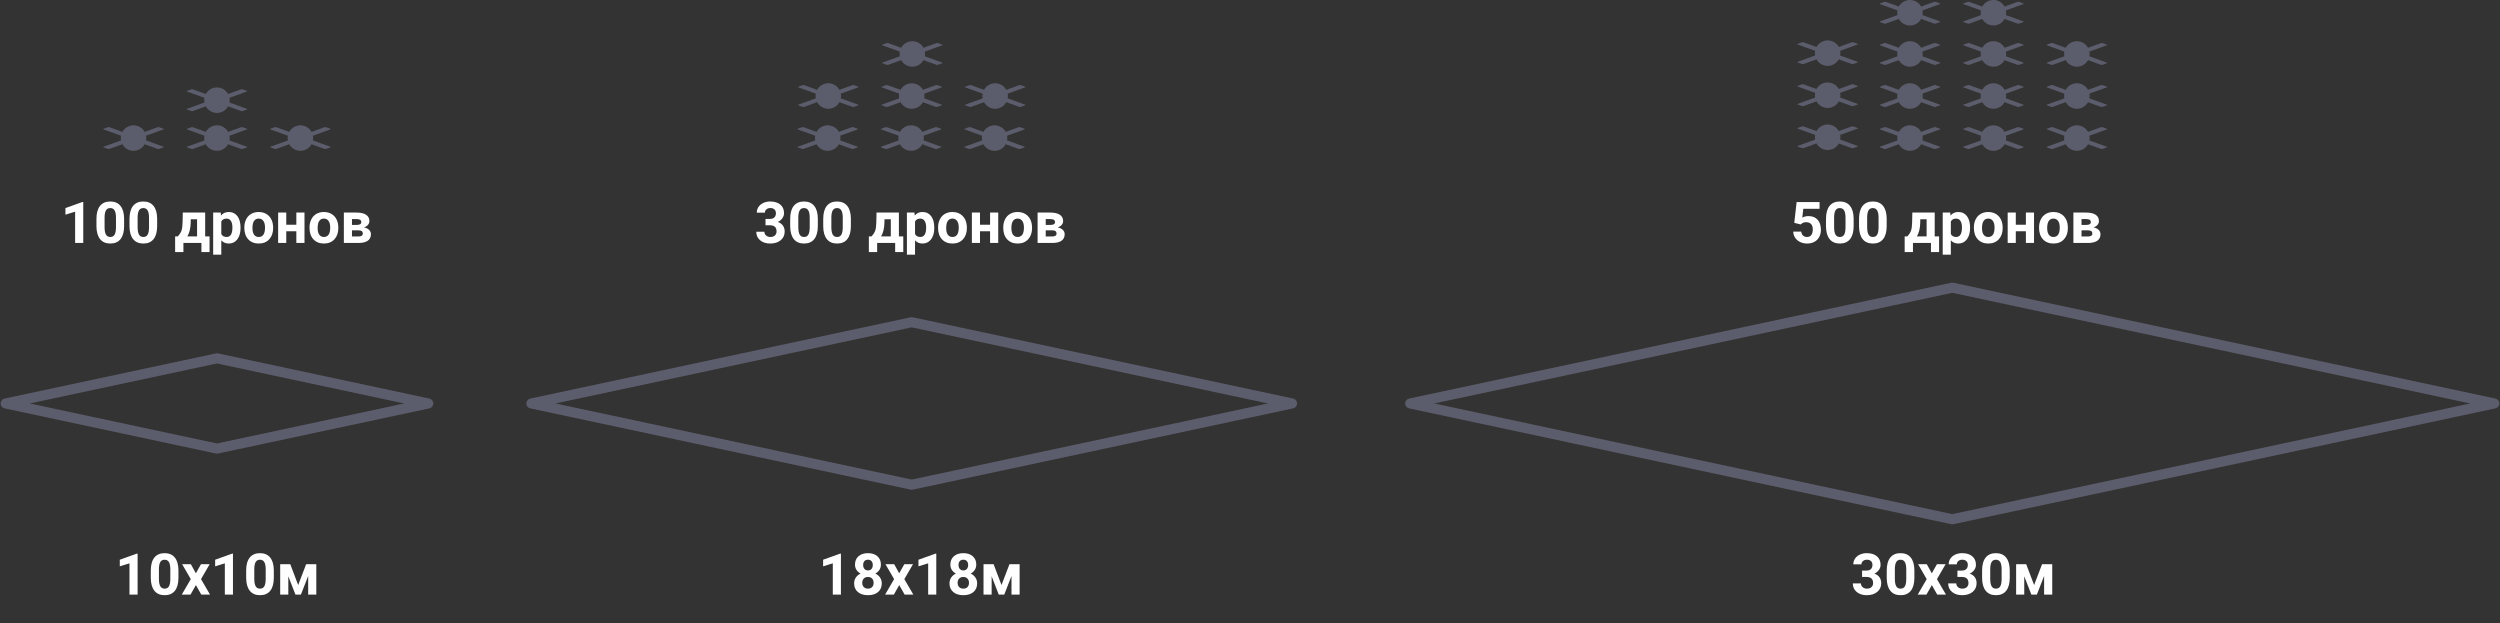 <svg width="782" height="195" viewBox="0 0 782 195" fill="none" xmlns="http://www.w3.org/2000/svg">
<rect x="0" y="0" width="782" height="195" fill="#333333" stroke="none"/>
<path d="M26.04 76H23.5V66.209L20.468 67.149V65.084L25.768 63.185H26.04V76ZM38.819 70.709C38.819 72.478 38.453 73.832 37.721 74.769C36.988 75.707 35.916 76.176 34.504 76.176C33.109 76.176 32.043 75.716 31.305 74.796C30.566 73.876 30.189 72.558 30.171 70.841V68.485C30.171 66.698 30.54 65.342 31.278 64.416C32.023 63.49 33.092 63.027 34.486 63.027C35.881 63.027 36.947 63.487 37.685 64.407C38.424 65.321 38.802 66.637 38.819 68.353V70.709ZM36.279 68.125C36.279 67.064 36.133 66.294 35.84 65.814C35.553 65.327 35.102 65.084 34.486 65.084C33.889 65.084 33.446 65.315 33.159 65.778C32.878 66.235 32.728 66.953 32.711 67.932V71.043C32.711 72.086 32.852 72.862 33.133 73.372C33.42 73.876 33.877 74.128 34.504 74.128C35.125 74.128 35.573 73.885 35.849 73.398C36.124 72.912 36.268 72.168 36.279 71.166V68.125ZM49.155 70.709C49.155 72.478 48.789 73.832 48.057 74.769C47.324 75.707 46.252 76.176 44.84 76.176C43.445 76.176 42.379 75.716 41.641 74.796C40.902 73.876 40.524 72.558 40.507 70.841V68.485C40.507 66.698 40.876 65.342 41.614 64.416C42.358 63.49 43.428 63.027 44.822 63.027C46.217 63.027 47.283 63.487 48.022 64.407C48.76 65.321 49.138 66.637 49.155 68.353V70.709ZM46.615 68.125C46.615 67.064 46.469 66.294 46.176 65.814C45.889 65.327 45.438 65.084 44.822 65.084C44.225 65.084 43.782 65.315 43.495 65.778C43.214 66.235 43.065 66.953 43.047 67.932V71.043C43.047 72.086 43.188 72.862 43.469 73.372C43.756 73.876 44.213 74.128 44.84 74.128C45.461 74.128 45.909 73.885 46.185 73.398C46.46 72.912 46.603 72.168 46.615 71.166V68.125ZM55.598 73.952C56.172 73.343 56.562 72.739 56.767 72.142C56.972 71.544 57.086 70.697 57.109 69.602L57.18 66.49H64.176V73.952H65.547V78.856H63.007V76H57.373V78.856H54.78V73.952H55.598ZM58.595 73.952H61.645V68.591H59.667L59.649 69.733C59.597 71.48 59.245 72.886 58.595 73.952ZM75.241 71.333C75.241 72.798 74.907 73.973 74.239 74.857C73.577 75.736 72.681 76.176 71.55 76.176C70.589 76.176 69.812 75.842 69.221 75.174V79.656H66.681V66.49H69.036L69.124 67.422C69.739 66.684 70.542 66.314 71.532 66.314C72.704 66.314 73.615 66.748 74.266 67.615C74.916 68.482 75.241 69.678 75.241 71.201V71.333ZM72.701 71.148C72.701 70.264 72.543 69.581 72.227 69.101C71.916 68.62 71.462 68.38 70.864 68.38C70.067 68.38 69.519 68.685 69.221 69.294V73.188C69.531 73.814 70.085 74.128 70.882 74.128C72.095 74.128 72.701 73.135 72.701 71.148ZM76.428 71.157C76.428 70.214 76.609 69.373 76.973 68.635C77.336 67.897 77.857 67.325 78.537 66.921C79.223 66.517 80.017 66.314 80.919 66.314C82.202 66.314 83.248 66.707 84.057 67.492C84.871 68.277 85.325 69.344 85.419 70.691L85.436 71.342C85.436 72.801 85.029 73.973 84.215 74.857C83.4 75.736 82.308 76.176 80.936 76.176C79.565 76.176 78.47 75.736 77.649 74.857C76.835 73.978 76.428 72.783 76.428 71.272V71.157ZM78.968 71.342C78.968 72.244 79.138 72.936 79.478 73.416C79.817 73.891 80.304 74.128 80.936 74.128C81.552 74.128 82.032 73.894 82.378 73.425C82.724 72.95 82.897 72.194 82.897 71.157C82.897 70.272 82.724 69.587 82.378 69.101C82.032 68.614 81.546 68.371 80.919 68.371C80.298 68.371 79.817 68.614 79.478 69.101C79.138 69.581 78.968 70.328 78.968 71.342ZM95.245 76H92.696V72.344H89.541V76H87.001V66.49H89.541V70.305H92.696V66.49H95.245V76ZM96.818 71.157C96.818 70.214 97 69.373 97.363 68.635C97.727 67.897 98.248 67.325 98.928 66.921C99.613 66.517 100.407 66.314 101.31 66.314C102.593 66.314 103.639 66.707 104.447 67.492C105.262 68.277 105.716 69.344 105.81 70.691L105.827 71.342C105.827 72.801 105.42 73.973 104.605 74.857C103.791 75.736 102.698 76.176 101.327 76.176C99.956 76.176 98.86 75.736 98.04 74.857C97.226 73.978 96.818 72.783 96.818 71.272V71.157ZM99.358 71.342C99.358 72.244 99.528 72.936 99.868 73.416C100.208 73.891 100.694 74.128 101.327 74.128C101.942 74.128 102.423 73.894 102.769 73.425C103.114 72.95 103.287 72.194 103.287 71.157C103.287 70.272 103.114 69.587 102.769 69.101C102.423 68.614 101.937 68.371 101.31 68.371C100.688 68.371 100.208 68.614 99.868 69.101C99.528 69.581 99.358 70.328 99.358 71.342ZM107.559 76V66.49H111.531C112.826 66.49 113.819 66.719 114.511 67.176C115.202 67.633 115.548 68.289 115.548 69.144C115.548 69.584 115.401 69.98 115.108 70.331C114.821 70.677 114.399 70.943 113.843 71.131C114.522 71.26 115.056 71.515 115.442 71.895C115.835 72.27 116.031 72.733 116.031 73.284C116.031 74.169 115.697 74.843 115.029 75.306C114.367 75.769 113.403 76 112.138 76H107.559ZM110.099 72.054V73.97H112.146C113.043 73.97 113.491 73.656 113.491 73.029C113.491 72.391 113.063 72.065 112.208 72.054H110.099ZM110.099 70.349H111.672C112.562 70.337 113.008 70.05 113.008 69.487C113.008 69.142 112.885 68.895 112.639 68.749C112.398 68.603 112.029 68.529 111.531 68.529H110.099V70.349Z" fill="white"/>
<path d="M239.454 68.477H240.808C241.452 68.477 241.93 68.315 242.24 67.993C242.551 67.671 242.706 67.243 242.706 66.71C242.706 66.194 242.551 65.793 242.24 65.506C241.936 65.219 241.514 65.075 240.975 65.075C240.488 65.075 240.081 65.21 239.753 65.48C239.425 65.743 239.261 66.089 239.261 66.517H236.721C236.721 65.849 236.899 65.251 237.257 64.724C237.62 64.19 238.124 63.774 238.769 63.476C239.419 63.177 240.134 63.027 240.913 63.027C242.267 63.027 243.327 63.352 244.095 64.003C244.862 64.647 245.246 65.538 245.246 66.675C245.246 67.261 245.067 67.8 244.71 68.292C244.353 68.784 243.884 69.162 243.304 69.426C244.024 69.684 244.561 70.07 244.912 70.586C245.27 71.102 245.448 71.711 245.448 72.414C245.448 73.551 245.032 74.462 244.2 75.147C243.374 75.833 242.278 76.176 240.913 76.176C239.636 76.176 238.59 75.839 237.775 75.165C236.967 74.491 236.562 73.601 236.562 72.493H239.103C239.103 72.974 239.281 73.366 239.639 73.671C240.002 73.976 240.447 74.128 240.975 74.128C241.578 74.128 242.05 73.97 242.39 73.653C242.735 73.331 242.908 72.906 242.908 72.379C242.908 71.102 242.205 70.463 240.799 70.463H239.454V68.477ZM255.819 70.709C255.819 72.478 255.453 73.832 254.721 74.769C253.988 75.707 252.916 76.176 251.504 76.176C250.109 76.176 249.043 75.716 248.305 74.796C247.566 73.876 247.188 72.558 247.171 70.841V68.485C247.171 66.698 247.54 65.342 248.278 64.416C249.022 63.49 250.092 63.027 251.486 63.027C252.881 63.027 253.947 63.487 254.686 64.407C255.424 65.321 255.802 66.637 255.819 68.353V70.709ZM253.279 68.125C253.279 67.064 253.133 66.294 252.84 65.814C252.553 65.327 252.102 65.084 251.486 65.084C250.889 65.084 250.446 65.315 250.159 65.778C249.878 66.235 249.729 66.953 249.711 67.932V71.043C249.711 72.086 249.852 72.862 250.133 73.372C250.42 73.876 250.877 74.128 251.504 74.128C252.125 74.128 252.573 73.885 252.849 73.398C253.124 72.912 253.268 72.168 253.279 71.166V68.125ZM266.155 70.709C266.155 72.478 265.789 73.832 265.057 74.769C264.324 75.707 263.252 76.176 261.84 76.176C260.445 76.176 259.379 75.716 258.641 74.796C257.902 73.876 257.524 72.558 257.507 70.841V68.485C257.507 66.698 257.876 65.342 258.614 64.416C259.358 63.49 260.428 63.027 261.822 63.027C263.217 63.027 264.283 63.487 265.021 64.407C265.76 65.321 266.138 66.637 266.155 68.353V70.709ZM263.615 68.125C263.615 67.064 263.469 66.294 263.176 65.814C262.889 65.327 262.438 65.084 261.822 65.084C261.225 65.084 260.782 65.315 260.495 65.778C260.214 66.235 260.064 66.953 260.047 67.932V71.043C260.047 72.086 260.188 72.862 260.469 73.372C260.756 73.876 261.213 74.128 261.84 74.128C262.461 74.128 262.909 73.885 263.185 73.398C263.46 72.912 263.604 72.168 263.615 71.166V68.125ZM272.598 73.952C273.172 73.343 273.562 72.739 273.767 72.142C273.972 71.544 274.086 70.697 274.109 69.602L274.18 66.49H281.176V73.952H282.547V78.856H280.007V76H274.373V78.856H271.78V73.952H272.598ZM275.595 73.952H278.645V68.591H276.667L276.649 69.733C276.597 71.48 276.245 72.886 275.595 73.952ZM292.241 71.333C292.241 72.798 291.907 73.973 291.239 74.857C290.577 75.736 289.681 76.176 288.55 76.176C287.589 76.176 286.812 75.842 286.221 75.174V79.656H283.681V66.49H286.036L286.124 67.422C286.739 66.684 287.542 66.314 288.532 66.314C289.704 66.314 290.615 66.748 291.266 67.615C291.916 68.482 292.241 69.678 292.241 71.201V71.333ZM289.701 71.148C289.701 70.264 289.543 69.581 289.227 69.101C288.916 68.62 288.462 68.38 287.864 68.38C287.067 68.38 286.52 68.685 286.221 69.294V73.188C286.531 73.814 287.085 74.128 287.882 74.128C289.095 74.128 289.701 73.135 289.701 71.148ZM293.428 71.157C293.428 70.214 293.609 69.373 293.973 68.635C294.336 67.897 294.857 67.325 295.537 66.921C296.223 66.517 297.017 66.314 297.919 66.314C299.202 66.314 300.248 66.707 301.057 67.492C301.871 68.277 302.325 69.344 302.419 70.691L302.437 71.342C302.437 72.801 302.029 73.973 301.215 74.857C300.4 75.736 299.308 76.176 297.937 76.176C296.565 76.176 295.47 75.736 294.649 74.857C293.835 73.978 293.428 72.783 293.428 71.272V71.157ZM295.968 71.342C295.968 72.244 296.138 72.936 296.478 73.416C296.817 73.891 297.304 74.128 297.937 74.128C298.552 74.128 299.032 73.894 299.378 73.425C299.724 72.95 299.896 72.194 299.896 71.157C299.896 70.272 299.724 69.587 299.378 69.101C299.032 68.614 298.546 68.371 297.919 68.371C297.298 68.371 296.817 68.614 296.478 69.101C296.138 69.581 295.968 70.328 295.968 71.342ZM312.245 76H309.696V72.344H306.541V76H304.001V66.49H306.541V70.305H309.696V66.49H312.245V76ZM313.818 71.157C313.818 70.214 314 69.373 314.363 68.635C314.727 67.897 315.248 67.325 315.928 66.921C316.613 66.517 317.407 66.314 318.31 66.314C319.593 66.314 320.639 66.707 321.447 67.492C322.262 68.277 322.716 69.344 322.81 70.691L322.827 71.342C322.827 72.801 322.42 73.973 321.605 74.857C320.791 75.736 319.698 76.176 318.327 76.176C316.956 76.176 315.86 75.736 315.04 74.857C314.226 73.978 313.818 72.783 313.818 71.272V71.157ZM316.358 71.342C316.358 72.244 316.528 72.936 316.868 73.416C317.208 73.891 317.694 74.128 318.327 74.128C318.942 74.128 319.423 73.894 319.769 73.425C320.114 72.95 320.287 72.194 320.287 71.157C320.287 70.272 320.114 69.587 319.769 69.101C319.423 68.614 318.937 68.371 318.31 68.371C317.688 68.371 317.208 68.614 316.868 69.101C316.528 69.581 316.358 70.328 316.358 71.342ZM324.559 76V66.49H328.531C329.826 66.49 330.819 66.719 331.511 67.176C332.202 67.633 332.548 68.289 332.548 69.144C332.548 69.584 332.401 69.98 332.108 70.331C331.821 70.677 331.399 70.943 330.843 71.131C331.522 71.26 332.056 71.515 332.442 71.895C332.835 72.27 333.031 72.733 333.031 73.284C333.031 74.169 332.697 74.843 332.029 75.306C331.367 75.769 330.403 76 329.138 76H324.559ZM327.099 72.054V73.97H329.146C330.043 73.97 330.491 73.656 330.491 73.029C330.491 72.391 330.063 72.065 329.208 72.054H327.099ZM327.099 70.349H328.672C329.562 70.337 330.008 70.05 330.008 69.487C330.008 69.142 329.885 68.895 329.639 68.749C329.398 68.603 329.029 68.529 328.531 68.529H327.099V70.349Z" fill="white"/>
<path d="M561.248 69.707L561.986 63.203H569.158V65.321H564.069L563.753 68.072C564.356 67.75 564.998 67.589 565.678 67.589C566.896 67.589 567.852 67.967 568.543 68.723C569.234 69.478 569.58 70.536 569.58 71.895C569.58 72.722 569.404 73.463 569.053 74.119C568.707 74.769 568.209 75.276 567.559 75.64C566.908 75.997 566.141 76.176 565.256 76.176C564.482 76.176 563.765 76.02 563.103 75.71C562.44 75.394 561.916 74.951 561.529 74.383C561.148 73.814 560.946 73.167 560.923 72.44H563.437C563.489 72.974 563.674 73.39 563.99 73.689C564.312 73.981 564.731 74.128 565.247 74.128C565.821 74.128 566.264 73.923 566.574 73.513C566.885 73.097 567.04 72.511 567.04 71.755C567.04 71.028 566.861 70.472 566.504 70.085C566.146 69.698 565.64 69.505 564.983 69.505C564.38 69.505 563.891 69.663 563.516 69.98L563.27 70.208L561.248 69.707ZM579.819 70.709C579.819 72.478 579.453 73.832 578.721 74.769C577.988 75.707 576.916 76.176 575.504 76.176C574.109 76.176 573.043 75.716 572.305 74.796C571.566 73.876 571.188 72.558 571.171 70.841V68.485C571.171 66.698 571.54 65.342 572.278 64.416C573.022 63.49 574.092 63.027 575.486 63.027C576.881 63.027 577.947 63.487 578.686 64.407C579.424 65.321 579.802 66.637 579.819 68.353V70.709ZM577.279 68.125C577.279 67.064 577.133 66.294 576.84 65.814C576.553 65.327 576.102 65.084 575.486 65.084C574.889 65.084 574.446 65.315 574.159 65.778C573.878 66.235 573.729 66.953 573.711 67.932V71.043C573.711 72.086 573.852 72.862 574.133 73.372C574.42 73.876 574.877 74.128 575.504 74.128C576.125 74.128 576.573 73.885 576.849 73.398C577.124 72.912 577.268 72.168 577.279 71.166V68.125ZM590.155 70.709C590.155 72.478 589.789 73.832 589.057 74.769C588.324 75.707 587.252 76.176 585.84 76.176C584.445 76.176 583.379 75.716 582.641 74.796C581.902 73.876 581.524 72.558 581.507 70.841V68.485C581.507 66.698 581.876 65.342 582.614 64.416C583.358 63.49 584.428 63.027 585.822 63.027C587.217 63.027 588.283 63.487 589.021 64.407C589.76 65.321 590.138 66.637 590.155 68.353V70.709ZM587.615 68.125C587.615 67.064 587.469 66.294 587.176 65.814C586.889 65.327 586.438 65.084 585.822 65.084C585.225 65.084 584.782 65.315 584.495 65.778C584.214 66.235 584.064 66.953 584.047 67.932V71.043C584.047 72.086 584.188 72.862 584.469 73.372C584.756 73.876 585.213 74.128 585.84 74.128C586.461 74.128 586.909 73.885 587.185 73.398C587.46 72.912 587.604 72.168 587.615 71.166V68.125ZM596.598 73.952C597.172 73.343 597.562 72.739 597.767 72.142C597.972 71.544 598.086 70.697 598.109 69.602L598.18 66.49H605.176V73.952H606.547V78.856H604.007V76H598.373V78.856H595.78V73.952H596.598ZM599.595 73.952H602.645V68.591H600.667L600.649 69.733C600.597 71.48 600.245 72.886 599.595 73.952ZM616.241 71.333C616.241 72.798 615.907 73.973 615.239 74.857C614.577 75.736 613.681 76.176 612.55 76.176C611.589 76.176 610.812 75.842 610.221 75.174V79.656H607.681V66.49H610.036L610.124 67.422C610.739 66.684 611.542 66.314 612.532 66.314C613.704 66.314 614.615 66.748 615.266 67.615C615.916 68.482 616.241 69.678 616.241 71.201V71.333ZM613.701 71.148C613.701 70.264 613.543 69.581 613.227 69.101C612.916 68.62 612.462 68.38 611.864 68.38C611.067 68.38 610.52 68.685 610.221 69.294V73.188C610.531 73.814 611.085 74.128 611.882 74.128C613.095 74.128 613.701 73.135 613.701 71.148ZM617.428 71.157C617.428 70.214 617.609 69.373 617.973 68.635C618.336 67.897 618.857 67.325 619.537 66.921C620.223 66.517 621.017 66.314 621.919 66.314C623.202 66.314 624.248 66.707 625.057 67.492C625.871 68.277 626.325 69.344 626.419 70.691L626.437 71.342C626.437 72.801 626.029 73.973 625.215 74.857C624.4 75.736 623.308 76.176 621.937 76.176C620.565 76.176 619.47 75.736 618.649 74.857C617.835 73.978 617.428 72.783 617.428 71.272V71.157ZM619.968 71.342C619.968 72.244 620.138 72.936 620.478 73.416C620.817 73.891 621.304 74.128 621.937 74.128C622.552 74.128 623.032 73.894 623.378 73.425C623.724 72.95 623.896 72.194 623.896 71.157C623.896 70.272 623.724 69.587 623.378 69.101C623.032 68.614 622.546 68.371 621.919 68.371C621.298 68.371 620.817 68.614 620.478 69.101C620.138 69.581 619.968 70.328 619.968 71.342ZM636.245 76H633.696V72.344H630.541V76H628.001V66.49H630.541V70.305H633.696V66.49H636.245V76ZM637.818 71.157C637.818 70.214 638 69.373 638.363 68.635C638.727 67.897 639.248 67.325 639.928 66.921C640.613 66.517 641.407 66.314 642.31 66.314C643.593 66.314 644.639 66.707 645.447 67.492C646.262 68.277 646.716 69.344 646.81 70.691L646.827 71.342C646.827 72.801 646.42 73.973 645.605 74.857C644.791 75.736 643.698 76.176 642.327 76.176C640.956 76.176 639.86 75.736 639.04 74.857C638.226 73.978 637.818 72.783 637.818 71.272V71.157ZM640.358 71.342C640.358 72.244 640.528 72.936 640.868 73.416C641.208 73.891 641.694 74.128 642.327 74.128C642.942 74.128 643.423 73.894 643.769 73.425C644.114 72.95 644.287 72.194 644.287 71.157C644.287 70.272 644.114 69.587 643.769 69.101C643.423 68.614 642.937 68.371 642.31 68.371C641.688 68.371 641.208 68.614 640.868 69.101C640.528 69.581 640.358 70.328 640.358 71.342ZM648.559 76V66.49H652.531C653.826 66.49 654.819 66.719 655.511 67.176C656.202 67.633 656.548 68.289 656.548 69.144C656.548 69.584 656.401 69.98 656.108 70.331C655.821 70.677 655.399 70.943 654.843 71.131C655.522 71.26 656.056 71.515 656.442 71.895C656.835 72.27 657.031 72.733 657.031 73.284C657.031 74.169 656.697 74.843 656.029 75.306C655.367 75.769 654.403 76 653.138 76H648.559ZM651.099 72.054V73.97H653.146C654.043 73.97 654.491 73.656 654.491 73.029C654.491 72.391 654.063 72.065 653.208 72.054H651.099ZM651.099 70.349H652.672C653.562 70.337 654.008 70.05 654.008 69.487C654.008 69.142 653.885 68.895 653.639 68.749C653.398 68.603 653.029 68.529 652.531 68.529H651.099V70.349Z" fill="white"/>
<path d="M1.483 124.658L67.54 110.546C67.781 110.495 68.021 110.502 68.245 110.557L134.285 124.665C135.135 124.845 135.678 125.68 135.498 126.53C135.365 127.158 134.875 127.617 134.285 127.743L68.193 141.861C67.971 141.908 67.75 141.905 67.541 141.861V141.861L1.449 127.743C0.599 127.562 0.055 126.727 0.236 125.878C0.371 125.238 0.879 124.772 1.484 124.658L1.483 124.658ZM67.867 113.693L9.304 126.204L67.867 138.714L126.429 126.204L67.867 113.693ZM440.819 124.657L610.34 88.442C610.579 88.391 610.816 88.397 611.039 88.452L780.549 124.665C781.399 124.845 781.943 125.68 781.763 126.53C781.629 127.158 781.139 127.617 780.549 127.743V127.743L610.992 163.965C610.77 164.013 610.549 164.01 610.34 163.965L440.782 127.743C439.932 127.563 439.388 126.728 439.569 125.878C439.704 125.237 440.213 124.771 440.819 124.657V124.657ZM610.666 91.589L448.638 126.204L610.666 160.818L772.694 126.204L610.666 91.589ZM165.931 124.657L284.862 99.25C285.101 99.2 285.339 99.206 285.561 99.26L404.479 124.665C405.33 124.845 405.873 125.68 405.693 126.53C405.56 127.157 405.069 127.617 404.479 127.742V127.742L285.515 153.157C285.292 153.204 285.071 153.201 284.862 153.157L165.897 127.742C165.047 127.562 164.503 126.727 164.684 125.877C164.819 125.238 165.326 124.772 165.931 124.658L165.931 124.657ZM285.188 102.397L173.752 126.204L285.188 150.01L396.624 126.204L285.188 102.397Z" fill="#5C5D6C"/>
<path d="M43.04 186H40.5V176.209L37.468 177.149V175.084L42.768 173.186H43.04V186ZM55.819 180.709C55.819 182.479 55.453 183.832 54.721 184.77C53.988 185.707 52.916 186.176 51.504 186.176C50.109 186.176 49.043 185.716 48.305 184.796C47.566 183.876 47.188 182.558 47.171 180.841V178.485C47.171 176.698 47.54 175.342 48.278 174.416C49.023 173.49 50.092 173.027 51.486 173.027C52.881 173.027 53.947 173.487 54.685 174.407C55.424 175.321 55.802 176.637 55.819 178.354V180.709ZM53.279 178.125C53.279 177.064 53.133 176.294 52.84 175.813C52.553 175.327 52.102 175.084 51.486 175.084C50.889 175.084 50.446 175.315 50.159 175.778C49.878 176.235 49.728 176.953 49.711 177.932V181.043C49.711 182.086 49.852 182.862 50.133 183.372C50.42 183.876 50.877 184.128 51.504 184.128C52.125 184.128 52.573 183.885 52.849 183.398C53.124 182.912 53.268 182.168 53.279 181.166V178.125ZM61.269 179.329L62.868 176.49H65.584L62.877 181.148L65.698 186H62.974L61.277 183.012L59.59 186H56.856L59.678 181.148L56.98 176.49H59.704L61.269 179.329ZM72.87 186H70.33V176.209L67.298 177.149V175.084L72.598 173.186H72.87V186ZM85.649 180.709C85.649 182.479 85.283 183.832 84.551 184.77C83.818 185.707 82.746 186.176 81.334 186.176C79.939 186.176 78.873 185.716 78.135 184.796C77.397 183.876 77.019 182.558 77.001 180.841V178.485C77.001 176.698 77.37 175.342 78.108 174.416C78.853 173.49 79.922 173.027 81.316 173.027C82.711 173.027 83.777 173.487 84.516 174.407C85.254 175.321 85.632 176.637 85.649 178.354V180.709ZM83.109 178.125C83.109 177.064 82.963 176.294 82.67 175.813C82.383 175.327 81.932 175.084 81.316 175.084C80.719 175.084 80.276 175.315 79.989 175.778C79.708 176.235 79.559 176.953 79.541 177.932V181.043C79.541 182.086 79.682 182.862 79.963 183.372C80.25 183.876 80.707 184.128 81.334 184.128C81.955 184.128 82.403 183.885 82.679 183.398C82.954 182.912 83.098 182.168 83.109 181.166V178.125ZM93.269 183.003L95.757 176.49H98.939V186H96.398V180.164L94.122 186H92.417L90.185 180.261V186H87.644V176.49H90.8L93.269 183.003Z" fill="white"/>
<path d="M263.04 186H260.5V176.209L257.468 177.149V175.084L262.768 173.186H263.04V186ZM275.547 176.604C275.547 177.226 275.392 177.776 275.081 178.257C274.771 178.737 274.343 179.121 273.798 179.408C274.419 179.707 274.911 180.12 275.274 180.647C275.638 181.169 275.819 181.784 275.819 182.493C275.819 183.63 275.433 184.529 274.659 185.191C273.886 185.848 272.834 186.176 271.504 186.176C270.174 186.176 269.119 185.845 268.34 185.183C267.561 184.521 267.171 183.624 267.171 182.493C267.171 181.784 267.353 181.166 267.716 180.639C268.079 180.111 268.568 179.701 269.184 179.408C268.639 179.121 268.211 178.737 267.9 178.257C267.596 177.776 267.443 177.226 267.443 176.604C267.443 175.515 267.807 174.647 268.533 174.003C269.26 173.353 270.247 173.027 271.495 173.027C272.737 173.027 273.722 173.35 274.448 173.994C275.181 174.633 275.547 175.503 275.547 176.604ZM273.271 182.309C273.271 181.752 273.109 181.307 272.787 180.973C272.465 180.639 272.031 180.472 271.486 180.472C270.947 180.472 270.517 180.639 270.194 180.973C269.872 181.301 269.711 181.746 269.711 182.309C269.711 182.854 269.869 183.293 270.186 183.627C270.502 183.961 270.941 184.128 271.504 184.128C272.055 184.128 272.485 183.967 272.796 183.645C273.112 183.322 273.271 182.877 273.271 182.309ZM273.007 176.728C273.007 176.229 272.875 175.831 272.611 175.532C272.348 175.228 271.976 175.075 271.495 175.075C271.021 175.075 270.651 175.222 270.388 175.515C270.124 175.808 269.992 176.212 269.992 176.728C269.992 177.237 270.124 177.647 270.388 177.958C270.651 178.269 271.023 178.424 271.504 178.424C271.984 178.424 272.354 178.269 272.611 177.958C272.875 177.647 273.007 177.237 273.007 176.728ZM281.269 179.329L282.868 176.49H285.584L282.877 181.148L285.698 186H282.974L281.277 183.012L279.59 186H276.856L279.678 181.148L276.979 176.49H279.704L281.269 179.329ZM292.87 186H290.33V176.209L287.298 177.149V175.084L292.598 173.186H292.87V186ZM305.377 176.604C305.377 177.226 305.222 177.776 304.911 178.257C304.601 178.737 304.173 179.121 303.628 179.408C304.249 179.707 304.741 180.12 305.104 180.647C305.468 181.169 305.649 181.784 305.649 182.493C305.649 183.63 305.263 184.529 304.489 185.191C303.716 185.848 302.664 186.176 301.334 186.176C300.004 186.176 298.949 185.845 298.17 185.183C297.391 184.521 297.001 183.624 297.001 182.493C297.001 181.784 297.183 181.166 297.546 180.639C297.909 180.111 298.398 179.701 299.014 179.408C298.469 179.121 298.041 178.737 297.73 178.257C297.426 177.776 297.273 177.226 297.273 176.604C297.273 175.515 297.637 174.647 298.363 174.003C299.09 173.353 300.077 173.027 301.325 173.027C302.567 173.027 303.552 173.35 304.278 173.994C305.011 174.633 305.377 175.503 305.377 176.604ZM303.101 182.309C303.101 181.752 302.939 181.307 302.617 180.973C302.295 180.639 301.861 180.472 301.316 180.472C300.777 180.472 300.347 180.639 300.024 180.973C299.702 181.301 299.541 181.746 299.541 182.309C299.541 182.854 299.699 183.293 300.016 183.627C300.332 183.961 300.771 184.128 301.334 184.128C301.885 184.128 302.315 183.967 302.626 183.645C302.942 183.322 303.101 182.877 303.101 182.309ZM302.837 176.728C302.837 176.229 302.705 175.831 302.441 175.532C302.178 175.228 301.806 175.075 301.325 175.075C300.851 175.075 300.481 175.222 300.218 175.515C299.954 175.808 299.822 176.212 299.822 176.728C299.822 177.237 299.954 177.647 300.218 177.958C300.481 178.269 300.854 178.424 301.334 178.424C301.814 178.424 302.184 178.269 302.441 177.958C302.705 177.647 302.837 177.237 302.837 176.728ZM313.27 183.003L315.757 176.49H318.938V186H316.398V180.164L314.122 186H312.417L310.185 180.261V186H307.645V176.49H310.8L313.27 183.003Z" fill="white"/>
<path d="M582.454 178.477H583.808C584.452 178.477 584.93 178.315 585.24 177.993C585.551 177.671 585.706 177.243 585.706 176.71C585.706 176.194 585.551 175.793 585.24 175.506C584.936 175.219 584.514 175.075 583.975 175.075C583.488 175.075 583.081 175.21 582.753 175.479C582.425 175.743 582.261 176.089 582.261 176.517H579.721C579.721 175.849 579.899 175.251 580.257 174.724C580.62 174.19 581.124 173.774 581.769 173.476C582.419 173.177 583.134 173.027 583.913 173.027C585.267 173.027 586.327 173.353 587.095 174.003C587.862 174.647 588.246 175.538 588.246 176.675C588.246 177.261 588.067 177.8 587.71 178.292C587.353 178.784 586.884 179.162 586.304 179.426C587.024 179.684 587.561 180.07 587.912 180.586C588.27 181.102 588.448 181.711 588.448 182.414C588.448 183.551 588.032 184.462 587.2 185.147C586.374 185.833 585.278 186.176 583.913 186.176C582.636 186.176 581.59 185.839 580.775 185.165C579.967 184.491 579.562 183.601 579.562 182.493H582.103C582.103 182.974 582.281 183.366 582.639 183.671C583.002 183.976 583.447 184.128 583.975 184.128C584.578 184.128 585.05 183.97 585.39 183.653C585.735 183.331 585.908 182.906 585.908 182.379C585.908 181.102 585.205 180.463 583.799 180.463H582.454V178.477ZM598.819 180.709C598.819 182.479 598.453 183.832 597.721 184.77C596.988 185.707 595.916 186.176 594.504 186.176C593.109 186.176 592.043 185.716 591.305 184.796C590.566 183.876 590.188 182.558 590.171 180.841V178.485C590.171 176.698 590.54 175.342 591.278 174.416C592.022 173.49 593.092 173.027 594.486 173.027C595.881 173.027 596.947 173.487 597.686 174.407C598.424 175.321 598.802 176.637 598.819 178.354V180.709ZM596.279 178.125C596.279 177.064 596.133 176.294 595.84 175.813C595.553 175.327 595.102 175.084 594.486 175.084C593.889 175.084 593.446 175.315 593.159 175.778C592.878 176.235 592.729 176.953 592.711 177.932V181.043C592.711 182.086 592.852 182.862 593.133 183.372C593.42 183.876 593.877 184.128 594.504 184.128C595.125 184.128 595.573 183.885 595.849 183.398C596.124 182.912 596.268 182.168 596.279 181.166V178.125ZM604.269 179.329L605.868 176.49H608.584L605.877 181.148L608.698 186H605.974L604.277 183.012L602.59 186H599.856L602.678 181.148L599.979 176.49H602.704L604.269 179.329ZM612.284 178.477H613.638C614.282 178.477 614.76 178.315 615.07 177.993C615.381 177.671 615.536 177.243 615.536 176.71C615.536 176.194 615.381 175.793 615.07 175.506C614.766 175.219 614.344 175.075 613.805 175.075C613.318 175.075 612.911 175.21 612.583 175.479C612.255 175.743 612.091 176.089 612.091 176.517H609.551C609.551 175.849 609.729 175.251 610.087 174.724C610.45 174.19 610.954 173.774 611.599 173.476C612.249 173.177 612.964 173.027 613.743 173.027C615.097 173.027 616.157 173.353 616.925 174.003C617.692 174.647 618.076 175.538 618.076 176.675C618.076 177.261 617.897 177.8 617.54 178.292C617.183 178.784 616.714 179.162 616.134 179.426C616.854 179.684 617.391 180.07 617.742 180.586C618.1 181.102 618.278 181.711 618.278 182.414C618.278 183.551 617.862 184.462 617.03 185.147C616.204 185.833 615.108 186.176 613.743 186.176C612.466 186.176 611.42 185.839 610.605 185.165C609.797 184.491 609.393 183.601 609.393 182.493H611.933C611.933 182.974 612.111 183.366 612.469 183.671C612.832 183.976 613.277 184.128 613.805 184.128C614.408 184.128 614.88 183.97 615.22 183.653C615.565 183.331 615.738 182.906 615.738 182.379C615.738 181.102 615.035 180.463 613.629 180.463H612.284V178.477ZM628.649 180.709C628.649 182.479 628.283 183.832 627.551 184.77C626.818 185.707 625.746 186.176 624.334 186.176C622.939 186.176 621.873 185.716 621.135 184.796C620.396 183.876 620.019 182.558 620.001 180.841V178.485C620.001 176.698 620.37 175.342 621.108 174.416C621.853 173.49 622.922 173.027 624.316 173.027C625.711 173.027 626.777 173.487 627.516 174.407C628.254 175.321 628.632 176.637 628.649 178.354V180.709ZM626.109 178.125C626.109 177.064 625.963 176.294 625.67 175.813C625.383 175.327 624.932 175.084 624.316 175.084C623.719 175.084 623.276 175.315 622.989 175.778C622.708 176.235 622.559 176.953 622.541 177.932V181.043C622.541 182.086 622.682 182.862 622.963 183.372C623.25 183.876 623.707 184.128 624.334 184.128C624.955 184.128 625.403 183.885 625.679 183.398C625.954 182.912 626.098 182.168 626.109 181.166V178.125ZM636.27 183.003L638.757 176.49H641.938V186H639.398V180.164L637.122 186H635.417L633.185 180.261V186H630.645V176.49H633.8L636.27 183.003Z" fill="white"/>
<path fill-rule="evenodd" clip-rule="evenodd" d="M67.866 27.349C69.368 27.349 70.674 28.179 71.356 29.403L75.376 27.953C75.53 27.898 75.782 27.898 75.936 27.953L77.243 28.424C77.397 28.48 77.397 28.571 77.243 28.627L71.787 30.596C71.831 30.835 71.855 31.083 71.855 31.336C71.855 31.589 71.831 31.836 71.786 32.076L77.243 34.045C77.397 34.101 77.397 34.191 77.243 34.247L75.936 34.719C75.782 34.775 75.53 34.775 75.376 34.719L71.356 33.268C70.674 34.493 69.368 35.322 67.866 35.322C66.365 35.322 65.058 34.493 64.377 33.268L60.357 34.719C60.203 34.775 59.951 34.775 59.797 34.719L58.489 34.247C58.336 34.191 58.336 34.101 58.489 34.045L63.947 32.076C63.901 31.836 63.877 31.588 63.877 31.336C63.877 31.083 63.901 30.835 63.947 30.595L58.489 28.627C58.336 28.571 58.336 28.48 58.489 28.424L59.797 27.953C59.951 27.898 60.203 27.898 60.357 27.953L64.377 29.403C65.058 28.179 66.365 27.349 67.866 27.349V27.349ZM93.967 39.2C95.468 39.2 96.775 40.029 97.456 41.254L101.476 39.803C101.63 39.748 101.882 39.748 102.037 39.803L103.344 40.275C103.498 40.331 103.498 40.422 103.344 40.477L97.887 42.446C97.932 42.686 97.956 42.934 97.956 43.186C97.956 43.439 97.932 43.687 97.887 43.926L103.344 45.895C103.498 45.951 103.498 46.042 103.344 46.098L102.037 46.569C101.882 46.625 101.63 46.625 101.476 46.569L97.456 45.119C96.775 46.344 95.468 47.173 93.967 47.173C92.466 47.173 91.159 46.344 90.478 45.119L86.458 46.569C86.304 46.625 86.052 46.625 85.897 46.569L84.59 46.098C84.436 46.042 84.436 45.951 84.59 45.895L90.047 43.926C90.002 43.687 89.978 43.439 89.978 43.186C89.978 42.934 90.002 42.686 90.047 42.446L84.59 40.477C84.436 40.422 84.436 40.331 84.59 40.275L85.897 39.803C86.052 39.748 86.304 39.748 86.458 39.803L90.478 41.254C91.159 40.029 92.466 39.2 93.967 39.2V39.2ZM41.766 39.2C43.267 39.2 44.574 40.029 45.255 41.254L49.275 39.803C49.429 39.748 49.681 39.748 49.836 39.803L51.143 40.275C51.297 40.331 51.297 40.422 51.143 40.477L45.686 42.446C45.731 42.686 45.755 42.934 45.755 43.186C45.755 43.439 45.731 43.687 45.686 43.926L51.143 45.895C51.297 45.951 51.297 46.042 51.143 46.098L49.836 46.569C49.681 46.625 49.429 46.625 49.275 46.569L45.255 45.119C44.574 46.344 43.267 47.173 41.766 47.173C40.265 47.173 38.958 46.344 38.277 45.119L34.257 46.569C34.102 46.625 33.85 46.625 33.696 46.569L32.389 46.098C32.235 46.042 32.235 45.951 32.389 45.895L37.846 43.926C37.801 43.687 37.777 43.439 37.777 43.186C37.777 42.934 37.801 42.686 37.846 42.446L32.389 40.477C32.235 40.422 32.235 40.331 32.389 40.275L33.696 39.803C33.85 39.748 34.102 39.748 34.257 39.803L38.276 41.254C38.958 40.029 40.265 39.2 41.766 39.2L41.766 39.2ZM67.867 39.2C69.368 39.2 70.674 40.029 71.356 41.254L75.376 39.803C75.53 39.748 75.782 39.748 75.936 39.803L77.243 40.275C77.397 40.331 77.397 40.422 77.243 40.477L71.787 42.446C71.832 42.686 71.855 42.934 71.855 43.186C71.855 43.439 71.832 43.687 71.786 43.926L77.243 45.895C77.397 45.951 77.397 46.042 77.243 46.098L75.936 46.569C75.782 46.625 75.53 46.625 75.376 46.569L71.356 45.119C70.674 46.344 69.368 47.173 67.867 47.173C66.365 47.173 65.058 46.344 64.377 45.119L60.358 46.569C60.203 46.625 59.951 46.625 59.797 46.569L58.49 46.098C58.336 46.042 58.336 45.951 58.49 45.895L63.947 43.926C63.901 43.687 63.877 43.439 63.877 43.186C63.877 42.934 63.901 42.686 63.947 42.446L58.49 40.477C58.336 40.422 58.336 40.331 58.49 40.275L59.797 39.803C59.951 39.748 60.203 39.748 60.358 39.803L64.377 41.254C65.058 40.029 66.365 39.2 67.867 39.2V39.2Z" fill="#5C5D6C"/>
<path fill-rule="evenodd" clip-rule="evenodd" d="M285.002 39.2C286.503 39.2 287.81 40.029 288.492 41.254L292.511 39.803C292.665 39.748 292.917 39.748 293.072 39.803L294.379 40.275C294.533 40.331 294.533 40.422 294.379 40.477L288.922 42.446C288.967 42.686 288.991 42.934 288.991 43.186C288.991 43.439 288.967 43.687 288.922 43.926L294.379 45.895C294.533 45.951 294.533 46.042 294.379 46.098L293.072 46.569C292.917 46.625 292.665 46.625 292.511 46.569L288.492 45.119C287.81 46.344 286.503 47.173 285.002 47.173C283.501 47.173 282.194 46.344 281.513 45.119L277.493 46.569C277.339 46.625 277.087 46.625 276.932 46.569L275.625 46.098C275.471 46.042 275.471 45.951 275.625 45.895L281.082 43.926C281.037 43.687 281.013 43.439 281.013 43.186C281.013 42.934 281.037 42.686 281.082 42.446L275.625 40.477C275.471 40.422 275.471 40.331 275.625 40.275L276.932 39.803C277.087 39.748 277.339 39.748 277.493 39.803L281.513 41.254C282.194 40.029 283.501 39.2 285.002 39.2V39.2ZM311.288 26.045C312.79 26.045 314.097 26.874 314.778 28.099L318.798 26.649C318.952 26.593 319.204 26.593 319.358 26.649L320.666 27.12C320.819 27.176 320.819 27.267 320.666 27.322L315.208 29.291C315.253 29.531 315.277 29.779 315.277 30.031C315.277 30.285 315.253 30.532 315.208 30.772L320.666 32.741C320.819 32.796 320.819 32.887 320.666 32.943L319.358 33.414C319.204 33.47 318.952 33.47 318.798 33.414L314.778 31.964C314.097 33.189 312.79 34.018 311.288 34.018C309.788 34.018 308.481 33.189 307.799 31.964L303.78 33.414C303.625 33.47 303.373 33.47 303.219 33.414L301.911 32.943C301.758 32.887 301.758 32.796 301.911 32.741L307.369 30.772C307.323 30.532 307.3 30.285 307.3 30.031C307.3 29.779 307.323 29.531 307.369 29.291L301.911 27.322C301.758 27.267 301.758 27.176 301.911 27.12L303.219 26.649C303.373 26.593 303.625 26.593 303.78 26.649L307.799 28.099C308.481 26.874 309.788 26.045 311.288 26.045V26.045ZM311.103 39.2C312.604 39.2 313.911 40.029 314.592 41.254L318.612 39.803C318.766 39.748 319.018 39.748 319.172 39.803L320.48 40.275C320.634 40.331 320.634 40.422 320.48 40.477L315.023 42.446C315.068 42.686 315.092 42.934 315.092 43.186C315.092 43.439 315.068 43.687 315.023 43.926L320.48 45.895C320.634 45.951 320.634 46.042 320.48 46.098L319.172 46.569C319.018 46.625 318.766 46.625 318.612 46.569L314.592 45.119C313.911 46.344 312.604 47.173 311.103 47.173C309.602 47.173 308.295 46.344 307.614 45.119L303.594 46.569C303.44 46.625 303.187 46.625 303.033 46.569L301.726 46.098C301.572 46.042 301.572 45.951 301.726 45.895L307.183 43.926C307.138 43.687 307.114 43.439 307.114 43.186C307.114 42.934 307.138 42.686 307.183 42.446L301.726 40.477C301.572 40.422 301.572 40.331 301.726 40.275L303.033 39.803C303.187 39.748 303.44 39.748 303.594 39.803L307.614 41.254C308.295 40.029 309.602 39.2 311.103 39.2V39.2ZM259.087 26.045C260.588 26.045 261.895 26.874 262.577 28.099L266.596 26.649C266.751 26.593 267.003 26.593 267.157 26.649L268.464 27.12C268.618 27.176 268.618 27.267 268.464 27.322L263.007 29.291C263.052 29.531 263.076 29.779 263.076 30.031C263.076 30.285 263.052 30.532 263.007 30.772L268.464 32.741C268.618 32.796 268.618 32.887 268.464 32.943L267.157 33.414C267.003 33.47 266.751 33.47 266.596 33.414L262.576 31.964C261.895 33.189 260.588 34.018 259.087 34.018C257.586 34.018 256.279 33.189 255.598 31.964L251.578 33.414C251.424 33.47 251.172 33.47 251.018 33.414L249.71 32.943C249.556 32.887 249.556 32.796 249.71 32.741L255.168 30.772C255.122 30.532 255.098 30.285 255.098 30.031C255.098 29.779 255.122 29.531 255.167 29.291L249.71 27.322C249.556 27.267 249.556 27.176 249.71 27.12L251.018 26.649C251.172 26.593 251.424 26.593 251.578 26.649L255.598 28.099C256.279 26.874 257.586 26.045 259.087 26.045V26.045ZM258.902 39.2C260.403 39.2 261.71 40.029 262.391 41.254L266.411 39.803C266.565 39.748 266.817 39.748 266.971 39.803L268.279 40.275C268.433 40.331 268.433 40.422 268.279 40.477L262.821 42.446C262.867 42.686 262.891 42.934 262.891 43.186C262.891 43.439 262.867 43.687 262.821 43.926L268.279 45.895C268.433 45.951 268.433 46.042 268.279 46.098L266.971 46.569C266.817 46.625 266.565 46.625 266.411 46.569L262.391 45.119C261.71 46.344 260.403 47.173 258.902 47.173C257.401 47.173 256.093 46.344 255.412 45.119L251.393 46.569C251.238 46.625 250.986 46.625 250.832 46.569L249.525 46.098C249.371 46.042 249.371 45.951 249.525 45.895L254.982 43.926C254.937 43.687 254.913 43.439 254.913 43.186C254.913 42.934 254.937 42.686 254.982 42.446L249.525 40.477C249.371 40.422 249.371 40.331 249.525 40.275L250.832 39.803C250.986 39.748 251.238 39.748 251.393 39.803L255.412 41.254C256.093 40.029 257.4 39.2 258.902 39.2V39.2ZM285.374 12.89C286.875 12.89 288.182 13.719 288.863 14.944L292.883 13.494C293.037 13.438 293.289 13.438 293.443 13.494L294.751 13.965C294.905 14.021 294.905 14.112 294.751 14.168L289.294 16.137C289.339 16.376 289.363 16.624 289.363 16.877C289.363 17.13 289.339 17.377 289.293 17.617L294.751 19.586C294.905 19.641 294.905 19.732 294.751 19.788L293.443 20.259C293.289 20.316 293.037 20.316 292.883 20.259L288.863 18.809C288.182 20.034 286.875 20.863 285.374 20.863C283.872 20.863 282.566 20.034 281.884 18.809L277.865 20.259C277.71 20.316 277.458 20.316 277.304 20.259L275.997 19.788C275.843 19.732 275.843 19.641 275.997 19.586L281.454 17.617C281.408 17.377 281.385 17.13 281.385 16.877C281.385 16.624 281.408 16.376 281.454 16.136L275.997 14.168C275.843 14.112 275.843 14.021 275.997 13.965L277.304 13.494C277.458 13.438 277.71 13.438 277.865 13.494L281.884 14.944C282.566 13.719 283.872 12.89 285.374 12.89V12.89ZM285.188 26.045C286.689 26.045 287.996 26.874 288.677 28.099L292.697 26.649C292.851 26.593 293.103 26.593 293.258 26.649L294.565 27.12C294.719 27.176 294.719 27.267 294.565 27.322L289.108 29.291C289.153 29.531 289.177 29.779 289.177 30.031C289.177 30.285 289.153 30.532 289.108 30.772L294.565 32.741C294.719 32.796 294.719 32.887 294.565 32.943L293.258 33.414C293.103 33.47 292.851 33.47 292.697 33.414L288.677 31.964C287.996 33.189 286.689 34.018 285.188 34.018C283.687 34.018 282.38 33.189 281.699 31.964L277.679 33.414C277.525 33.47 277.272 33.47 277.118 33.414L275.811 32.943C275.657 32.887 275.657 32.796 275.811 32.741L281.268 30.772C281.223 30.532 281.199 30.285 281.199 30.031C281.199 29.779 281.223 29.531 281.268 29.291L275.811 27.322C275.657 27.267 275.657 27.176 275.811 27.12L277.118 26.649C277.272 26.593 277.525 26.593 277.679 26.649L281.699 28.099C282.38 26.874 283.687 26.045 285.188 26.045V26.045Z" fill="#5C5D6C"/>
<path fill-rule="evenodd" clip-rule="evenodd" d="M623.539 39.2C625.04 39.2 626.347 40.029 627.028 41.254L631.048 39.803C631.202 39.748 631.454 39.748 631.609 39.803L632.916 40.275C633.07 40.331 633.07 40.422 632.916 40.477L627.459 42.446C627.504 42.686 627.528 42.934 627.528 43.186C627.528 43.439 627.504 43.687 627.459 43.926L632.916 45.895C633.07 45.951 633.07 46.042 632.916 46.098L631.609 46.569C631.454 46.625 631.202 46.625 631.048 46.569L627.028 45.119C626.347 46.344 625.04 47.173 623.539 47.173C622.038 47.173 620.731 46.344 620.05 45.119L616.03 46.569C615.876 46.625 615.623 46.625 615.469 46.569L614.162 46.098C614.008 46.042 614.008 45.951 614.162 45.895L619.619 43.926C619.574 43.687 619.55 43.439 619.55 43.186C619.55 42.934 619.574 42.686 619.619 42.446L614.162 40.477C614.008 40.422 614.008 40.331 614.162 40.275L615.469 39.803C615.623 39.748 615.876 39.748 616.03 39.803L620.05 41.254C620.731 40.029 622.038 39.2 623.539 39.2V39.2ZM649.639 12.89C651.141 12.89 652.448 13.72 653.129 14.944L657.149 13.494C657.303 13.438 657.555 13.438 657.709 13.494L659.017 13.965C659.17 14.021 659.17 14.112 659.017 14.168L653.559 16.137C653.604 16.376 653.628 16.624 653.628 16.877C653.628 17.13 653.604 17.377 653.559 17.617L659.017 19.586C659.17 19.641 659.17 19.732 659.017 19.788L657.709 20.259C657.555 20.316 657.303 20.316 657.149 20.259L653.129 18.809C652.448 20.034 651.141 20.863 649.639 20.863C648.139 20.863 646.832 20.034 646.15 18.809L642.131 20.259C641.976 20.316 641.724 20.316 641.57 20.259L640.262 19.788C640.109 19.732 640.109 19.641 640.262 19.586L645.72 17.617C645.674 17.377 645.651 17.13 645.651 16.877C645.651 16.624 645.674 16.376 645.72 16.136L640.262 14.168C640.109 14.112 640.109 14.021 640.262 13.965L641.57 13.494C641.724 13.438 641.976 13.438 642.131 13.494L646.15 14.944C646.832 13.719 648.139 12.89 649.639 12.89V12.89ZM649.639 26.045C651.141 26.045 652.448 26.874 653.129 28.099L657.149 26.649C657.303 26.593 657.555 26.593 657.709 26.649L659.017 27.12C659.17 27.176 659.17 27.267 659.017 27.322L653.559 29.291C653.604 29.531 653.628 29.779 653.628 30.031C653.628 30.285 653.604 30.532 653.559 30.772L659.017 32.741C659.17 32.796 659.17 32.887 659.017 32.943L657.709 33.414C657.555 33.47 657.303 33.47 657.149 33.414L653.129 31.964C652.448 33.189 651.141 34.018 649.639 34.018C648.139 34.018 646.832 33.189 646.15 31.964L642.131 33.414C641.976 33.47 641.724 33.47 641.57 33.414L640.262 32.943C640.109 32.887 640.109 32.796 640.262 32.741L645.72 30.772C645.674 30.532 645.651 30.285 645.651 30.031C645.651 29.779 645.674 29.531 645.72 29.291L640.262 27.322C640.109 27.267 640.109 27.176 640.262 27.12L641.57 26.649C641.724 26.593 641.976 26.593 642.131 26.649L646.15 28.099C646.832 26.874 648.139 26.045 649.639 26.045V26.045ZM649.639 39.2C651.141 39.2 652.448 40.029 653.129 41.254L657.149 39.803C657.303 39.748 657.555 39.748 657.709 39.803L659.017 40.275C659.17 40.331 659.17 40.422 659.017 40.477L653.559 42.446C653.604 42.686 653.628 42.934 653.628 43.186C653.628 43.439 653.604 43.687 653.559 43.926L659.017 45.895C659.17 45.951 659.17 46.042 659.017 46.098L657.709 46.569C657.555 46.625 657.303 46.625 657.149 46.569L653.129 45.119C652.448 46.344 651.141 47.173 649.639 47.173C648.139 47.173 646.832 46.344 646.15 45.119L642.131 46.569C641.976 46.625 641.724 46.625 641.57 46.569L640.262 46.098C640.109 46.042 640.109 45.951 640.262 45.895L645.72 43.926C645.674 43.687 645.651 43.439 645.651 43.186C645.651 42.934 645.674 42.686 645.72 42.446L640.262 40.477C640.109 40.422 640.109 40.331 640.262 40.275L641.57 39.803C641.724 39.748 641.976 39.748 642.131 39.803L646.15 41.254C646.832 40.029 648.139 39.2 649.639 39.2V39.2ZM571.689 12.64C573.19 12.64 574.497 13.469 575.178 14.694L579.198 13.244C579.352 13.188 579.604 13.188 579.759 13.244L581.066 13.715C581.22 13.771 581.22 13.862 581.066 13.918L575.609 15.886C575.654 16.126 575.678 16.374 575.678 16.627C575.678 16.88 575.654 17.127 575.608 17.367L581.066 19.336C581.22 19.391 581.22 19.482 581.066 19.538L579.759 20.009C579.604 20.065 579.352 20.065 579.198 20.009L575.178 18.559C574.497 19.784 573.19 20.613 571.689 20.613C570.188 20.613 568.881 19.784 568.199 18.559L564.18 20.009C564.025 20.065 563.773 20.065 563.619 20.009L562.312 19.538C562.158 19.482 562.158 19.391 562.312 19.336L567.769 17.367C567.724 17.127 567.7 16.88 567.7 16.627C567.7 16.374 567.724 16.126 567.769 15.886L562.312 13.918C562.158 13.862 562.158 13.771 562.312 13.715L563.619 13.244C563.773 13.188 564.025 13.188 564.18 13.244L568.199 14.694C568.881 13.469 570.188 12.64 571.689 12.64V12.64ZM597.439 1.69162e-05C598.94 1.69162e-05 600.246 0.829 600.928 2.054L604.947 0.604C605.102 0.548 605.354 0.548 605.508 0.604L606.816 1.075C606.969 1.13 606.969 1.222 606.816 1.277L601.358 3.246C601.404 3.486 601.427 3.734 601.427 3.986C601.427 4.239 601.404 4.487 601.358 4.727L606.816 6.695C606.969 6.751 606.969 6.842 606.816 6.898L605.508 7.369C605.354 7.425 605.102 7.425 604.947 7.369L600.928 5.919C600.246 7.144 598.94 7.973 597.439 7.973C595.937 7.973 594.63 7.144 593.949 5.919L589.929 7.369C589.775 7.425 589.523 7.425 589.369 7.369L588.062 6.898C587.908 6.842 587.908 6.751 588.062 6.695L593.519 4.727C593.474 4.487 593.45 4.239 593.45 3.986C593.45 3.734 593.474 3.486 593.519 3.246L588.062 1.277C587.908 1.222 587.908 1.13 588.062 1.075L589.369 0.604C589.523 0.548 589.775 0.548 589.929 0.604L593.949 2.054C594.63 0.829 595.937 1.08747e-05 597.439 1.08747e-05V1.69162e-05ZM597.439 12.89C598.94 12.89 600.246 13.72 600.928 14.944L604.947 13.494C605.102 13.438 605.354 13.438 605.508 13.494L606.816 13.965C606.969 14.021 606.969 14.112 606.816 14.168L601.358 16.137C601.404 16.376 601.427 16.624 601.427 16.877C601.427 17.13 601.404 17.377 601.358 17.617L606.816 19.586C606.969 19.641 606.969 19.732 606.816 19.788L605.508 20.259C605.354 20.316 605.102 20.316 604.947 20.259L600.928 18.809C600.246 20.034 598.94 20.863 597.439 20.863C595.937 20.863 594.63 20.034 593.949 18.809L589.929 20.259C589.775 20.316 589.523 20.316 589.369 20.259L588.062 19.788C587.908 19.732 587.908 19.641 588.062 19.586L593.519 17.617C593.474 17.377 593.45 17.13 593.45 16.877C593.45 16.624 593.474 16.376 593.519 16.136L588.062 14.168C587.908 14.112 587.908 14.021 588.062 13.965L589.369 13.494C589.523 13.438 589.775 13.438 589.929 13.494L593.949 14.944C594.63 13.719 595.937 12.89 597.439 12.89V12.89ZM571.689 25.795C573.19 25.795 574.497 26.624 575.178 27.849L579.198 26.399C579.352 26.343 579.604 26.343 579.759 26.399L581.066 26.87C581.22 26.926 581.22 27.017 581.066 27.072L575.609 29.041C575.654 29.281 575.678 29.529 575.678 29.781C575.678 30.035 575.654 30.282 575.608 30.522L581.066 32.491C581.22 32.546 581.22 32.637 581.066 32.693L579.759 33.164C579.604 33.22 579.352 33.22 579.198 33.164L575.178 31.714C574.497 32.939 573.19 33.768 571.689 33.768C570.188 33.768 568.881 32.939 568.199 31.714L564.18 33.164C564.025 33.22 563.773 33.22 563.619 33.164L562.312 32.693C562.158 32.637 562.158 32.546 562.312 32.491L567.769 30.522C567.724 30.282 567.7 30.035 567.7 29.781C567.7 29.529 567.724 29.281 567.769 29.041L562.312 27.072C562.158 27.017 562.158 26.926 562.312 26.87L563.619 26.399C563.773 26.343 564.025 26.343 564.18 26.399L568.199 27.849C568.881 26.624 570.188 25.795 571.689 25.795V25.795ZM597.439 26.045C598.94 26.045 600.246 26.874 600.928 28.099L604.947 26.649C605.102 26.593 605.354 26.593 605.508 26.649L606.816 27.12C606.969 27.176 606.969 27.267 606.816 27.323L601.358 29.291C601.404 29.531 601.427 29.779 601.427 30.032C601.427 30.285 601.404 30.532 601.358 30.772L606.816 32.741C606.969 32.796 606.969 32.887 606.816 32.943L605.508 33.414C605.354 33.47 605.102 33.47 604.947 33.414L600.928 31.964C600.246 33.189 598.94 34.018 597.439 34.018C595.937 34.018 594.63 33.189 593.949 31.964L589.929 33.414C589.775 33.47 589.523 33.47 589.369 33.414L588.062 32.943C587.908 32.887 587.908 32.796 588.062 32.741L593.519 30.772C593.474 30.532 593.45 30.285 593.45 30.032C593.45 29.779 593.474 29.531 593.519 29.291L588.062 27.322C587.908 27.267 587.908 27.176 588.062 27.12L589.369 26.649C589.523 26.593 589.775 26.593 589.929 26.649L593.949 28.099C594.63 26.874 595.937 26.045 597.439 26.045V26.045ZM571.689 38.95C573.19 38.95 574.497 39.779 575.178 41.004L579.198 39.554C579.352 39.498 579.604 39.498 579.759 39.554L581.066 40.025C581.22 40.081 581.22 40.172 581.066 40.227L575.609 42.196C575.654 42.436 575.678 42.684 575.678 42.936C575.678 43.189 575.654 43.437 575.608 43.676L581.066 45.645C581.22 45.701 581.22 45.792 581.066 45.848L579.759 46.319C579.604 46.375 579.352 46.375 579.198 46.319L575.178 44.869C574.497 46.094 573.19 46.923 571.689 46.923C570.188 46.923 568.881 46.094 568.199 44.869L564.18 46.319C564.025 46.375 563.773 46.375 563.619 46.319L562.312 45.848C562.158 45.792 562.158 45.701 562.312 45.645L567.769 43.676C567.724 43.437 567.7 43.189 567.7 42.936C567.7 42.684 567.724 42.436 567.769 42.196L562.312 40.227C562.158 40.172 562.158 40.081 562.312 40.025L563.619 39.554C563.773 39.498 564.025 39.498 564.18 39.554L568.199 41.004C568.881 39.779 570.188 38.95 571.689 38.95V38.95ZM597.439 39.2C598.94 39.2 600.246 40.029 600.928 41.254L604.947 39.803C605.102 39.748 605.354 39.748 605.508 39.803L606.816 40.275C606.969 40.331 606.969 40.422 606.816 40.477L601.358 42.446C601.404 42.686 601.427 42.934 601.427 43.186C601.427 43.439 601.404 43.687 601.358 43.926L606.816 45.895C606.969 45.951 606.969 46.042 606.816 46.098L605.508 46.569C605.354 46.625 605.102 46.625 604.947 46.569L600.928 45.119C600.246 46.344 598.94 47.173 597.439 47.173C595.937 47.173 594.63 46.344 593.949 45.119L589.929 46.569C589.775 46.625 589.523 46.625 589.369 46.569L588.062 46.098C587.908 46.042 587.908 45.951 588.062 45.895L593.519 43.926C593.474 43.687 593.45 43.439 593.45 43.186C593.45 42.934 593.474 42.686 593.519 42.446L588.062 40.477C587.908 40.422 587.908 40.331 588.062 40.275L589.369 39.803C589.523 39.748 589.775 39.748 589.929 39.803L593.949 41.254C594.63 40.029 595.937 39.2 597.439 39.2V39.2ZM623.539 6.0415e-06C625.04 6.0415e-06 626.347 0.829 627.028 2.054L631.048 0.604C631.202 0.548 631.454 0.548 631.609 0.604L632.916 1.075C633.07 1.13 633.07 1.222 632.916 1.277L627.459 3.246C627.504 3.486 627.528 3.734 627.528 3.986C627.528 4.239 627.504 4.487 627.459 4.726L632.916 6.695C633.07 6.751 633.07 6.842 632.916 6.898L631.609 7.369C631.454 7.425 631.202 7.425 631.048 7.369L627.028 5.919C626.347 7.144 625.04 7.973 623.539 7.973C622.038 7.973 620.731 7.144 620.05 5.919L616.03 7.369C615.876 7.425 615.624 7.425 615.469 7.369L614.162 6.898C614.008 6.842 614.008 6.751 614.162 6.695L619.619 4.726C619.574 4.487 619.55 4.239 619.55 3.986C619.55 3.734 619.574 3.486 619.619 3.246L614.162 1.277C614.008 1.222 614.008 1.13 614.162 1.075L615.469 0.604C615.624 0.548 615.876 0.548 616.03 0.604L620.05 2.054C620.731 0.829 622.038 0 623.539 0V6.0415e-06ZM623.539 12.89C625.04 12.89 626.347 13.719 627.028 14.944L631.048 13.494C631.202 13.438 631.454 13.438 631.609 13.494L632.916 13.965C633.07 14.021 633.07 14.112 632.916 14.168L627.459 16.137C627.504 16.376 627.528 16.624 627.528 16.877C627.528 17.13 627.504 17.377 627.459 17.617L632.916 19.586C633.07 19.641 633.07 19.732 632.916 19.788L631.609 20.259C631.454 20.316 631.202 20.316 631.048 20.259L627.028 18.809C626.347 20.034 625.04 20.863 623.539 20.863C622.038 20.863 620.731 20.034 620.05 18.809L616.03 20.259C615.876 20.316 615.624 20.316 615.469 20.259L614.162 19.788C614.008 19.732 614.008 19.641 614.162 19.586L619.619 17.617C619.574 17.377 619.55 17.13 619.55 16.877C619.55 16.624 619.574 16.376 619.619 16.136L614.162 14.168C614.008 14.112 614.008 14.021 614.162 13.965L615.469 13.494C615.624 13.438 615.876 13.438 616.03 13.494L620.05 14.944C620.731 13.719 622.038 12.89 623.539 12.89V12.89ZM623.539 26.045C625.04 26.045 626.347 26.874 627.028 28.099L631.048 26.649C631.202 26.593 631.454 26.593 631.609 26.649L632.916 27.12C633.07 27.176 633.07 27.267 632.916 27.322L627.459 29.291C627.504 29.531 627.528 29.779 627.528 30.031C627.528 30.285 627.504 30.532 627.459 30.772L632.916 32.741C633.07 32.796 633.07 32.887 632.916 32.943L631.609 33.414C631.454 33.47 631.202 33.47 631.048 33.414L627.028 31.964C626.347 33.189 625.04 34.018 623.539 34.018C622.038 34.018 620.731 33.189 620.05 31.964L616.03 33.414C615.876 33.47 615.624 33.47 615.469 33.414L614.162 32.943C614.008 32.887 614.008 32.796 614.162 32.741L619.619 30.772C619.574 30.532 619.55 30.285 619.55 30.031C619.55 29.779 619.574 29.531 619.619 29.291L614.162 27.322C614.008 27.267 614.008 27.176 614.162 27.12L615.469 26.649C615.624 26.593 615.876 26.593 616.03 26.649L620.05 28.099C620.731 26.874 622.038 26.045 623.539 26.045V26.045Z" fill="#5C5D6C"/>
</svg>
